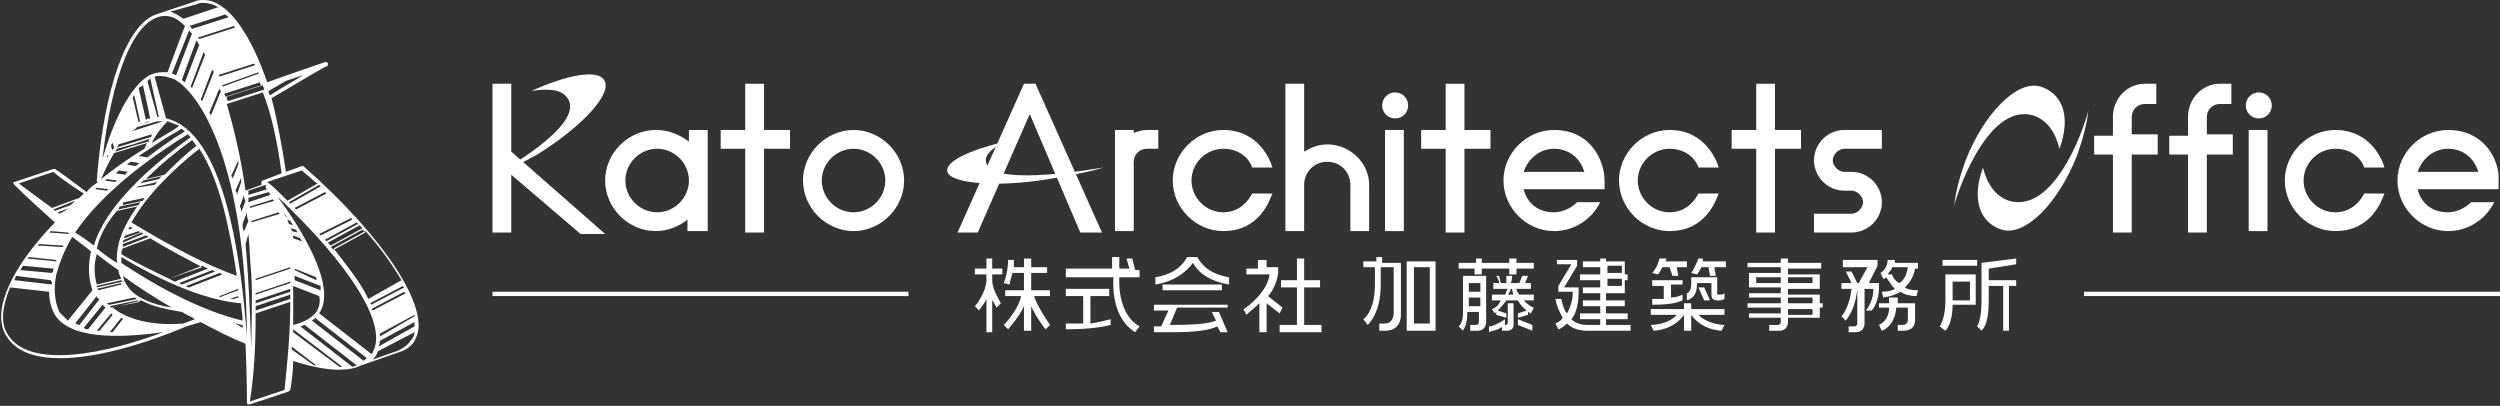 <?xml version="1.0" encoding="utf-8"?>
<!-- Generator: Adobe Illustrator 25.4.1, SVG Export Plug-In . SVG Version: 6.00 Build 0)  -->
<svg version="1.1" id="レイヤー_1" xmlns="http://www.w3.org/2000/svg" xmlns:xlink="http://www.w3.org/1999/xlink" x="0px"
	 y="0px" viewBox="0 0 173.1 28.1" style="enable-background:new 0 0 173.1 28.1;" xml:space="preserve">
<rect x="0" y="0" width="173.1" height="28.1" fill="#333333" stroke="none"/>
<style type="text/css">
	.st0{fill:#FFFFFF;}
</style>
<g>
	<g>
		<g>
			<rect x="34.1" y="20.2" class="st0" width="28.8" height="0.3"/>
			<rect x="144.3" y="20.2" class="st0" width="28.8" height="0.3"/>
			<g>
				<path class="st0" d="M73.8,18.6H77v-0.8h0.5v0.8h0.7L78,17.9h0.4l0.2,0.8h0.3v0.5h-1.4c0,0-0.2,2.5,1.4,3.4l-0.3,0.4
					c-1.8-1.1-1.5-3.8-1.5-3.8h-3.3V18.6z M73.8,20h3v0.5h-1.3v1.9c0,0,0.7-0.1,1.4-0.3v0.4c-0.4,0.1-1.3,0.3-3.1,0.3v-0.4
					c0.2,0,1.2,0,1.2,0v-1.9h-1.2V20z"/>
				<path class="st0" d="M80,19.7v-0.5c0.5-0.1,1.6-0.3,2.2-1.4h0.7c0.6,1.1,1.7,1.3,2.2,1.4v0.5c-0.6-0.1-1.9-0.4-2.5-1.5
					C81.7,19.4,80.5,19.6,80,19.7z M85,20.9v0.4h-3.5L81,22.5c2.5,0,2.9-0.2,3.2-0.3l-0.3-0.6h0.5l0.6,1.4h-0.5l-0.2-0.4
					c-0.3,0.1-0.8,0.4-3,0.4l-1.4,0v-0.4h0.5l0.5-1.1h-1v-0.4H85z M84.6,19.7v0.4h-4.1v-0.4H84.6z"/>
				<path class="st0" d="M87.7,17.9v0.6h0.8v0.4c-0.1,0.8-0.5,1.4-0.7,1.6l1,0.8l-0.2,0.4L87.7,21v2h-0.5v-2
					c-0.2,0.2-0.7,0.6-0.9,0.8l-0.2-0.4c0.4-0.2,1.7-1.3,1.8-2.4h-1.6v-0.4h0.8v-0.6H87.7z M88.7,19.4h1.1v-1.5h0.5v1.5h1.1v0.5
					h-1.1v2.6h1.2v0.5h-2.9v-0.5h1.2v-2.6h-1.1V19.4z"/>
				<path class="st0" d="M95.3,18.2v-0.4h0.4v0.4H97v3.6c0,0.3-0.1,1.1-1.1,1.1h-0.4v-0.5h0.4c0.5,0,0.6-0.5,0.6-0.7v-3.2h-0.9v1.2
					c0,1.7-0.6,2.5-0.9,2.8l-0.3-0.4c0.3-0.2,0.8-0.9,0.8-2.4v-1.2h-0.8v-0.4H95.3z M99.4,18.1v4.8h-2v-4.8H99.4z M97.9,22.4H99
					v-3.9h-1.1V22.4z"/>
				<path class="st0" d="M102.6,17.9v0.3h1.9v-0.3h0.5v0.3h1.2v0.4H105v0.4h-0.5v-0.4h-1.9v0.4h-0.5v-0.4H101v-0.4h1.2v-0.3H102.6z
					 M102.9,19.2v3.1c0,0.2-0.1,0.6-0.6,0.6h-0.5v-0.4h0.4c0.2,0,0.2-0.2,0.2-0.2v-0.7h-0.8c0,1-0.3,1.2-0.3,1.3l-0.3-0.3
					c0.1-0.1,0.3-0.3,0.3-1v-2.5H102.9z M101.7,20.2h0.8v-0.6h-0.8V20.2z M101.7,21.2h0.8v-0.6h-0.8V21.2z M103.8,19.1
					c0,0.1,0.1,0.3,0.1,0.5h0.4c0-0.2,0-0.4,0-0.5h0.4c0,0.1,0,0.3-0.1,0.5h0.6l0.2-0.5h0.4l-0.2,0.5h0.4v0.4h-1
					c0,0.1,0.1,0.3,0.2,0.4h1v0.4h-0.7c0.3,0.3,0.6,0.5,0.7,0.5l-0.2,0.4c-0.1,0-0.1-0.1-0.2-0.1v0.2l-0.7,0.2v-0.3l0.6-0.2
					c-0.1-0.1-0.4-0.3-0.6-0.7h-0.8c-0.2,0.3-0.5,0.6-0.6,0.7l0.6,0.2v0.3l-0.7-0.2v-0.2c0,0-0.1,0.1-0.1,0.1l-0.2-0.3
					c0.3-0.1,0.5-0.3,0.6-0.6h-0.6v-0.4h0.9c0.1-0.1,0.1-0.3,0.2-0.4h-1v-0.4h0.4c0-0.2-0.1-0.3-0.2-0.5H103.8z M104.2,22.1v0.4
					c-0.1,0.1-0.3,0.2-0.5,0.3c-0.2,0.1-0.4,0.1-0.6,0.2v-0.4c0.2,0,0.4-0.1,0.6-0.2C103.9,22.3,104.1,22.2,104.2,22.1z M104.8,21
					v1.4c0,0.2,0,0.5-0.5,0.5h-0.3v-0.4h0.2c0.2,0,0.2-0.1,0.2-0.2V21H104.8z M104.8,20.4c-0.1-0.2-0.1-0.4-0.1-0.4h-0.1
					c0,0.1-0.1,0.3-0.2,0.4H104.8z M106.1,22.5v0.4l-1-0.4v-0.4L106.1,22.5z"/>
				<path class="st0" d="M107.7,18h1.5v0.4l-0.9,1.5h1v0.4c0,1-0.3,1.6-0.5,1.8c0.3,0.3,0.7,0.4,1.2,0.4h2.9v0.4h-3
					c-0.8,0-1.2-0.3-1.4-0.5c-0.2,0.2-0.5,0.4-0.6,0.4l-0.2-0.4c0.2-0.1,0.4-0.2,0.5-0.4c-0.1-0.2-0.4-0.7-0.5-1.3h0.4
					c0.1,0.4,0.2,0.8,0.4,1c0.1-0.2,0.4-0.7,0.4-1.5h-1v-0.4l0.9-1.5h-1V18z M109.6,18.1h1.2v-0.2h0.4v0.2h1.3v0.9h0.2v0.4h-0.2v0.9
					h-1.3v0.5h1.3v0.4h-1.3v0.5h1.5v0.4h-1.5v0.4h-0.4v-0.4h-1.4v-0.4h1.4v-0.5h-1.2v-0.4h1.2v-0.5h-1.2v-0.4h1.2v-0.5h-1.4v-0.4
					h1.4v-0.5h-1.2V18.1z M111.3,18.9h1v-0.5h-1V18.9z M111.3,19.8h1v-0.5h-1V19.8z"/>
				<path class="st0" d="M115.4,17.9l-0.1,0.2h1.5v0.4h-0.7l0.1,0.6h-0.4l-0.2-0.6h-0.5c-0.1,0.2-0.2,0.4-0.3,0.5l-0.4-0.1
					c0.1-0.1,0.4-0.5,0.5-1H115.4z M116.5,19.3v0.4h-0.8v0.9c0.3,0,0.6-0.1,0.8-0.2v0.4c-0.3,0.1-0.6,0.3-2.1,0.3v-0.4l0.8,0v-0.9
					h-0.8v-0.4H116.5z M117.1,21v0.4h2.3v0.4h-1.8c0.7,0.7,1.8,0.7,1.8,0.7l-0.2,0.4c-1.5-0.1-2.1-1.1-2.1-1.1v1.1h-0.5v-1.1
					c0,0-0.6,1-2.1,1.1l-0.2-0.4c0,0,1.2,0,1.8-0.7h-1.8v-0.4h2.3V21H117.1z M118.9,19.3v1c0,0.1,0,0.1,0.1,0.1h0.1
					c0.1,0,0.2,0,0.3-0.1v0.4c0,0-0.2,0.1-0.3,0.1h-0.2c-0.4,0-0.4-0.3-0.4-0.4v-0.8h-1v0.1c0,0.8-0.4,1-0.7,1.1v-0.5
					c0.1,0,0.3-0.2,0.3-0.6v-0.5H118.9z M117.9,17.9l0,0.2h1.6v0.4h-0.8l0.1,0.6h-0.4l-0.1-0.6h-0.5c-0.1,0.2-0.2,0.4-0.3,0.5
					l-0.4-0.1c0.1-0.1,0.3-0.5,0.5-1H117.9z M118,19.9l0.4,0.9H118l-0.4-0.9H118z"/>
				<path class="st0" d="M121,18.2h2.3v-0.3h0.5v0.3h2.3v0.4h-2.3v0.4h2.2v1h-2.2v0.4h2.2V21h0.2v0.3H126v0.7h-2.2v0.3
					c0,0.2-0.1,0.6-0.6,0.6h-0.7v-0.4h0.6c0.2,0,0.2-0.2,0.2-0.2v-0.3h-2.2v-0.3h2.2v-0.4H121V21h2.3v-0.4h-2.2v-0.3h2.2v-0.4h-2.2
					v-1h2.2v-0.4H121V18.2z M121.6,19.6h1.7v-0.4h-1.7V19.6z M123.8,19.6h1.7v-0.4h-1.7V19.6z M123.8,21h1.7v-0.4h-1.7V21z
					 M123.8,21.8h1.7v-0.4h-1.7V21.8z"/>
				<path class="st0" d="M130,18v0.4l-0.6,1.2h0.7v0.4c0,0,0,0.9-0.5,1.5h-0.4c0.6-0.8,0.5-1.5,0.5-1.5h-0.6v2.4
					c0,0.2-0.1,0.6-0.6,0.6h-0.5v-0.4h0.4c0.2,0,0.2-0.2,0.2-0.2v-2.4c-0.1,1-0.4,1.7-0.8,2.2l-0.3-0.3c0.2-0.2,0.6-0.9,0.7-1.9
					h-0.7v-0.4h0.7l-0.4-0.8h0.4l0.4,0.8h0.1l0.6-1.1h-1.7V18H130z M131.4,20.6l0,0.4h1.2v1.2c0,0.2-0.1,0.4-0.2,0.5
					c-0.1,0.1-0.3,0.2-0.6,0.2h-0.4v-0.4h0.3c0.1,0,0.2,0,0.3-0.1c0.1-0.1,0.1-0.2,0.1-0.3v-0.8h-0.8c-0.1,1.1-0.7,1.5-1,1.6
					l-0.2-0.4c0.2-0.1,0.7-0.4,0.7-1.2h-0.7V21h0.7l0-0.4H131.4z M131.2,17.9c0,0.1,0,0.2,0,0.3h1.6v0.4h-0.2
					c-0.1,0.5-0.3,0.9-0.7,1.3c0.1,0.1,0.4,0.2,0.9,0.2l-0.1,0.4c-0.6,0-1-0.2-1.1-0.3c-0.2,0.1-0.5,0.3-1.2,0.4l-0.1-0.4
					c0.4,0,0.8-0.1,0.9-0.2c-0.2-0.2-0.4-0.5-0.6-0.8c-0.1,0.1-0.1,0.1-0.2,0.1l-0.2-0.4c0.4-0.2,0.5-0.7,0.5-0.9H131.2z M130.7,19
					h0.3c0.1,0.3,0.3,0.5,0.5,0.6c0.2-0.1,0.5-0.4,0.6-1.1H131C131,18.7,130.8,18.8,130.7,19z"/>
				<path class="st0" d="M134.5,18h2.4v0.4h-2.4V18z M136.8,19v2.1h-1.6c0,1.2-0.4,1.7-0.5,1.8l-0.4-0.3c0.1-0.1,0.4-0.7,0.4-1.8V19
					H136.8z M135.2,20.8h1.2v-1.3h-1.2V20.8z M139.6,17.9v0.4l-1.9,0.3v0.8h1.9v0.4h-0.5v3.1h-0.4v-3.1h-1v1c0,1.5-0.3,1.9-0.5,2.1
					l-0.3-0.3c0.1-0.2,0.3-0.6,0.3-1.8v-2.6L139.6,17.9z"/>
				<path class="st0" d="M70.2,18l0,0.5h0.7v-0.6h0.5v0.6h1.1v0.4h-1.1v1.2h1.3v0.4h-1.1c0.2,0.7,1.1,2,1.1,2l-0.3,0.3
					c0,0-0.6-0.7-1-1.6v1.7h-0.5v-1.7c-0.3,0.7-1.1,1.6-1.1,1.6l-0.3-0.3c0,0,1-1,1.2-2h-1.1v-0.4h1.3v-1.2h-0.8
					c-0.1,0.4-0.2,0.7-0.2,0.8l-0.4-0.1c0.1-0.2,0.3-0.9,0.3-1.6H70.2z M69.4,19v-0.4h-0.7v-0.7h-0.4v0.7h-0.8V19h0.8v0.4
					c0,0.7-0.6,1.6-0.8,1.8l0.3,0.3c0-0.1,0.4-0.5,0.5-0.8V23h0.4v-2.2c0.1,0.1,0.2,0.3,0.3,0.5l0.3-0.3c-0.2-0.4-0.6-1-0.6-1.6V19
					H69.4z"/>
			</g>
		</g>
		<g>
			<g>
				<path class="st0" d="M139.1,13.9c-0.9-0.3-1.5-1.1-1.8-2.3c-0.9,2.5,0,3.9,1.3,4.3c1.6,0.5,3.9-1.8,5.2-5.1
					c0.4-1.1,0.7-2.2,0.8-3.2C144.6,7.9,142.5,14.9,139.1,13.9z"/>
				<path class="st0" d="M140.8,8c0.9,0.3,1.5,1.1,1.8,2.3c0.9-2.5,0-3.9-1.3-4.3c-1.6-0.5-3.9,1.8-5.2,5.1
					c-0.4,1.1-0.7,2.2-0.8,3.2C135.3,14,137.5,7,140.8,8z"/>
			</g>
			<path class="st0" d="M47.7,9.8C47,9.3,46.3,9,45.4,9c-1.9,0-3.5,1.6-3.5,3.5s1.6,3.5,3.5,3.5c0.8,0,1.6-0.3,2.2-0.8v0.8H49V9
				h-1.3V9.8z M47.7,12.5c0,1.2-1,2.2-2.2,2.2c-1.2,0-2.2-1-2.2-2.2s1-2.2,2.2-2.2C46.7,10.3,47.7,11.3,47.7,12.5z"/>
			<path class="st0" d="M59.1,9c-1.9,0-3.5,1.6-3.5,3.5s1.6,3.5,3.5,3.5s3.5-1.6,3.5-3.5S61,9,59.1,9z M61.3,12.5
				c0,1.2-1,2.2-2.2,2.2s-2.2-1-2.2-2.2s1-2.2,2.2-2.2S61.3,11.3,61.3,12.5z"/>
			<path class="st0" d="M146.3,8.1v1.3H145v1.3h1.3v5.4h1.3v-5.4h1.8V9.3h-1.8V8.1c0-0.5,0.4-0.9,0.9-0.9h0.8V5.8h-0.8
				C147.3,5.8,146.3,6.8,146.3,8.1z"/>
			<path class="st0" d="M151.5,8.1v1.3h-1.3v1.3h1.3v5.4h1.3v-5.4h1.8V9.3h-1.8V8.1c0-0.5,0.4-0.9,0.9-0.9h0.8V5.8h-0.8
				C152.5,5.8,151.5,6.8,151.5,8.1z"/>
			<g>
				<rect x="95.9" y="9" class="st0" width="1.3" height="7"/>
				<path class="st0" d="M96.6,6.4c-0.5,0-0.9,0.4-0.9,0.9c0,0.5,0.4,0.9,0.9,0.9c0.5,0,0.9-0.4,0.9-0.9C97.5,6.8,97.1,6.4,96.6,6.4
					z"/>
			</g>
			<g>
				<rect x="155.7" y="9" class="st0" width="1.3" height="7"/>
				<path class="st0" d="M156.4,6.4c-0.5,0-0.9,0.4-0.9,0.9c0,0.5,0.4,0.9,0.9,0.9c0.5,0,0.9-0.4,0.9-0.9
					C157.3,6.8,156.9,6.4,156.4,6.4z"/>
			</g>
			<path class="st0" d="M91.9,10c-0.6,0-1.1,0.2-1.6,0.5V5.8H89v10.2h1.3v-3.2c0-0.9,0.7-1.6,1.6-1.6s1.6,0.7,1.6,1.6v3.2h1.3v-3.2
				C94.8,11.3,93.5,10,91.9,10z"/>
			<polygon class="st0" points="52.9,5.8 51.6,5.8 51.6,9 49.9,9 49.9,10.3 51.6,10.3 51.6,16.1 52.9,16.1 52.9,10.3 54.7,10.3 
				54.7,9 52.9,9 			"/>
			<polygon class="st0" points="101.4,5.8 100.1,5.8 100.1,9 98.4,9 98.4,10.3 100.1,10.3 100.1,16.1 101.4,16.1 101.4,10.3 
				103.2,10.3 103.2,9 101.4,9 			"/>
			<polygon class="st0" points="122.9,5.8 121.6,5.8 121.6,9 119.9,9 119.9,10.3 121.6,10.3 121.6,16.1 122.9,16.1 122.9,10.3 
				124.7,10.3 124.7,9 122.9,9 			"/>
			<path class="st0" d="M78.5,9.2V9h-1.3v7h1.3v-4.8c0-0.5,0.4-0.9,0.9-0.9h0.8V9h-0.8C79.1,9,78.8,9.1,78.5,9.2z"/>
			<path class="st0" d="M125.6,11.1c0,1.1,0.9,2.1,2.1,2.1c0,0,0.5,0,0.5,0c0.4,0,0.8,0.4,0.8,0.8c0,0.4-0.4,0.8-0.8,0.8h-2.6v1.3
				h2.6c1.1,0,2.1-0.9,2.1-2.1c0-1.1-0.9-2.1-2.1-2.1c0,0-0.5,0-0.5,0c-0.4,0-0.8-0.4-0.8-0.8s0.4-0.8,0.8-0.8h2.6V9h-2.6
				C126.5,9,125.6,10,125.6,11.1z"/>
			<polygon class="st0" points="35.4,5.8 34.1,5.8 34.1,16.1 35.4,16.1 35.4,12.1 40.2,16.2 41.9,16.2 35.4,10.5 			"/>
			<polygon class="st0" points="71.7,5.8 70.9,5.8 66.3,16.1 67.7,16.1 71.3,7.9 74.8,16.1 76.3,16.1 			"/>
			<path class="st0" d="M86.7,13.4c-0.2,0.4-0.8,1.3-2,1.3c-1.2,0-2.2-1-2.2-2.2s1-2.2,2.2-2.2c1.3,0,1.9,0.9,2,1.3h1.4
				C88,11.2,87.2,9,84.7,9c-1.9,0-3.5,1.6-3.5,3.5s1.6,3.5,3.5,3.5c2.5,0,3.2-2.1,3.4-2.6H86.7z"/>
			<path class="st0" d="M163.7,13.4c-0.2,0.4-0.8,1.3-2,1.3c-1.2,0-2.2-1-2.2-2.2s1-2.2,2.2-2.2c1.3,0,1.9,0.9,2,1.3h1.4
				c-0.1-0.4-0.9-2.6-3.4-2.6c-1.9,0-3.5,1.6-3.5,3.5s1.6,3.5,3.5,3.5c2.5,0,3.2-2.1,3.4-2.6H163.7z"/>
			<path class="st0" d="M117.6,13.4c-0.2,0.4-0.8,1.3-2,1.3c-1.2,0-2.2-1-2.2-2.2s1-2.2,2.2-2.2c1.3,0,1.9,0.9,2,1.3h1.4
				c-0.1-0.4-0.9-2.6-3.4-2.6c-1.9,0-3.5,1.6-3.5,3.5s1.6,3.5,3.5,3.5c2.5,0,3.2-2.1,3.4-2.6H117.6z"/>
			<path class="st0" d="M107.6,9c-1.9,0-3.5,1.6-3.5,3.5s1.6,3.5,3.5,3.5c1.4,0,2.6-0.8,3.2-2h-1.6c-0.4,0.4-1,0.7-1.6,0.7
				c-1.5,0-2-1.1-2.1-1.6h5.6c0,0,0-0.3,0-0.6C111.1,11.2,110.2,9,107.6,9z M105.5,11.9c0.3-0.9,1.1-1.6,2.1-1.6s1.8,0.6,2.1,1.6
				H105.5z"/>
			<path class="st0" d="M169.5,9c-1.9,0-3.5,1.6-3.5,3.5s1.6,3.5,3.5,3.5c1.4,0,2.6-0.8,3.2-2h-1.6c-0.4,0.4-1,0.7-1.6,0.7
				c-1.5,0-2-1.1-2.1-1.6h5.6c0,0,0-0.3,0-0.6C173.1,11.2,172.1,9,169.5,9z M167.4,11.9c0.3-0.9,1.1-1.6,2.1-1.6
				c1,0,1.8,0.6,2.1,1.6H167.4z"/>
			<path class="st0" d="M41.8,5.5c-0.5-0.7-2.6-0.3-5,0.8c1.2-0.2,2.1-0.1,2.5,0.5c1.3,1.9-5,5.3-5.2,5.4c1-0.4,2-0.9,3.1-1.5
				C40.4,8.7,42.5,6.4,41.8,5.5z"/>
			<path class="st0" d="M68.3,11.3c-0.2-0.5,0.3-1,1.3-1.5c-2.5,0.6-4.2,1.4-4,2.1c0.2,0.8,3.4,1.1,7,0.5c1.2-0.2,2.9-0.5,3.8-0.8
				C76.3,11.6,68.8,13,68.3,11.3z"/>
		</g>
	</g>
	<path class="st0" d="M21,11.5c0,0-0.1,0-0.1,0l-1.1,0.4c-0.3-1.9-0.6-3.6-1-5.1c2.2-1.3,3.7-2.2,3.8-2.2c0.1,0,0.1-0.1,0.1-0.2
		c0-0.1-0.1-0.1-0.2-0.1c0,0-3.5,1.2-4,1.4C17.3,2.2,15.7,0,14.1,0c-0.2,0-0.4,0-0.6,0.1L10.8,1c0,0,0,0,0,0c-2,0.7-3.6,5-4.1,11.5
		c0,0.1,0,0.1,0.1,0.1C6.5,12.8,6.2,13,6,13.3c-1.2-0.9-2-1.5-2.2-1.6c0,0-0.1,0-0.1,0L1,12.6c0,0,0,0,0,0c-0.1,0-0.1,0.1,0,0.2
		c0,0,0,0,0,0c0.9,0.9,1.8,1.7,2.8,2.6c-3,3.1-4.4,6.1-3.4,7.8c0.7,1.2,2.1,1.6,3.8,1.6c3.5,0,8-1.9,8.7-2.2l1-0.3
		c1.1,0.6,2.1,1.1,3.1,1.5c0.1,2.3,0.1,4,0.1,4.1l0,0c0,0.1,0.1,0.1,0.2,0.1l0,0l2.7-0.9c0,0,0.1-0.1,0.1-0.1c0.1-0.6,0.2-1.3,0.2-2
		c1.3,0.4,2.3,0.6,3.2,0.6c0.6,0,1.1-0.1,1.5-0.3l0,0l2.6-0.9c0.6-0.2,1-0.5,1.2-1C29.8,21.4,26.7,16.5,21,11.5z M25.7,24.5
		l-3.6-2.8c0,0,0,0,0,0c1.3-1.9-1.4-6.1-2.9-8.1c5,4.7,7.7,8.9,6.6,10.8C25.8,24.4,25.8,24.5,25.7,24.5z M15.8,1.2L13.3,2
		c-0.1-0.1-0.1-0.2-0.2-0.2L15.6,1C15.7,1.1,15.8,1.1,15.8,1.2z M18.5,13.1l-1.3,0.4c0-0.1,0-0.2,0-0.3l1.2-0.4
		C18.4,13,18.4,13.1,18.5,13.1z M21.9,21.6c-0.3,0.4-0.8,0.7-1.6,0.9c0-0.9,0-1.8,0-2.7l1.8,0.7C22.2,20.9,22.1,21.3,21.9,21.6z
		 M17.7,20.8l2.4-0.8c0,0.1,0,0.1,0,0.2L17.7,21C17.7,20.9,17.7,20.8,17.7,20.8z M20.4,19.4c0-0.1,0-0.2,0-0.3l1.8,0.7
		c0,0.1,0,0.2,0,0.3L20.4,19.4z M20.4,18.7c0,0,0-0.1,0-0.1l1.5,0.6c0,0.1,0,0.1,0,0.2L20.4,18.7z M20.3,16.5c0-0.1,0-0.1,0-0.2
		l0.5,0.2c0,0.1,0.1,0.1,0.1,0.2L20.3,16.5z M20.2,16c0-0.1,0-0.1-0.1-0.2l0.4,0.1c0,0.1,0.1,0.1,0.1,0.2L20.2,16z M20,15.5
		c0-0.1-0.1-0.2-0.1-0.3l0.2,0.1c0.1,0.1,0.1,0.2,0.2,0.3L20,15.5z M19.8,15c-0.1-0.1-0.1-0.3-0.2-0.4c0.1,0.2,0.2,0.3,0.3,0.5
		L19.8,15z M17.4,15.4c0,0,0-0.1,0-0.1l1.9-0.6c0,0,0,0.1,0.1,0.1L17.4,15.4z M17.3,14.4c0,0,0-0.1,0-0.1l1.6-0.5c0,0,0,0.1,0.1,0.1
		L17.3,14.4z M17.2,14c0-0.1,0-0.2,0-0.3l1.4-0.4c0.1,0.1,0.1,0.2,0.1,0.2L17.2,14z M15.7,6.7l2.5-0.8c0,0.1,0.1,0.2,0.1,0.3
		l-0.3,0.1L15.8,7C15.7,6.9,15.7,6.8,15.7,6.7z M15.6,6.7c0-0.1,0-0.1-0.1-0.2l2.5-0.8c0,0.1,0,0.1,0.1,0.2L15.6,6.7z M15.4,6
		c0,0,0-0.1,0-0.1L17.9,5c0,0,0,0.1,0,0.1L15.4,6z M15.2,5.3c0,0,0-0.1-0.1-0.1l2.5-0.8c0,0,0,0.1,0.1,0.1L15.2,5.3z M13.8,2.7
		c0,0-0.1-0.1-0.1-0.1l2.5-0.8c0,0,0.1,0.1,0.1,0.1L13.8,2.7z M13.1,2.1c0.1,0.1,0.1,0.2,0.2,0.2l-1.1,2.9c-0.1,0-0.2-0.1-0.3-0.1
		L13.1,2.1z M13.6,2.8c0.1,0.1,0.1,0.2,0.2,0.3l-1,2.6c-0.1-0.1-0.2-0.1-0.2-0.2L13.6,2.8z M14.1,3.6c0,0.1,0.1,0.1,0.1,0.2
		l-0.9,2.3c0,0-0.1-0.1-0.1-0.1L14.1,3.6z M14.7,4.8c0,0.1,0.1,0.1,0.1,0.2L14,7c0,0-0.1-0.1-0.1-0.1L14.7,4.8z M15.2,6.1
		c0,0.1,0,0.1,0.1,0.2L14.6,8c0-0.1-0.1-0.1-0.1-0.2L15.2,6.1z M16.5,11.1c0,0.1,0,0.2,0,0.3l-0.4,1c0-0.1,0-0.2-0.1-0.2L16.5,11.1z
		 M16.7,12.3c0,0.1,0,0.2,0,0.3l-0.3,0.9c0-0.1,0-0.2-0.1-0.3L16.7,12.3z M16.9,13.5c0,0.1,0,0.3,0.1,0.4l-0.3,0.8
		c0-0.1,0-0.3-0.1-0.4L16.9,13.5z M16.8,15.5l0.3-0.8c0,0.2,0,0.4,0.1,0.6l-0.3,0.7C16.8,15.9,16.8,15.7,16.8,15.5z M20.1,18.5
		c0,0,0,0.1,0,0.1l-2.4,0.8c0,0,0-0.1,0-0.1L20.1,18.5z M20.1,19.5c0,0,0,0.1,0,0.1l-2.4,0.8c0,0,0-0.1,0-0.1L20.1,19.5z M17.7,21.2
		l2.4-0.8c0,0.1,0,0.2,0,0.3l-2.4,0.8C17.7,21.4,17.7,21.3,17.7,21.2z M20.2,24.2c0-0.1,0-0.1,0-0.2l1.7,1.3c-0.1,0-0.2,0-0.3-0.1
		L20.2,24.2z M20.3,23c0-0.1,0-0.1,0-0.2l3.4,2.6c-0.1,0-0.1,0-0.2,0L20.3,23z M20.8,22.6c0.1,0,0.2-0.1,0.3-0.1l3.6,2.8
		c-0.1,0-0.2,0.1-0.3,0.1L20.8,22.6z M21.6,22.2c0.1-0.1,0.2-0.1,0.2-0.2l3.6,2.8c-0.1,0.1-0.2,0.1-0.2,0.2L21.6,22.2z M26.3,23.3
		c0,0,0-0.1,0-0.2l2.4-1.3c0,0,0,0.1,0,0.1L26.3,23.3z M25.8,21.5c0,0,0-0.1-0.1-0.1l2.3-1.2c0,0,0,0.1,0.1,0.1L25.8,21.5z
		 M25.7,21.1c0,0,0-0.1-0.1-0.1l0.4-0.2l1.9-1c0,0,0,0.1,0.1,0.1L25.7,21.1z M25.5,20.7c-0.5-1.1-1.4-2.2-2.4-3.5l2.2-1.2
		c1.1,1.2,1.9,2.4,2.5,3.4L25.5,20.7z M23.1,17.3c-0.1-0.1-0.1-0.1-0.2-0.2l2.2-1.2c0.1,0.1,0.1,0.1,0.2,0.2L23.1,17.3z M22.9,17
		c-0.1-0.1-0.1-0.1-0.2-0.2l2.2-1.2c0.1,0.1,0.1,0.1,0.2,0.2L22.9,17z M22.6,16.7c0,0-0.1-0.1-0.1-0.1l2.2-1.2c0,0,0.1,0.1,0.1,0.1
		L22.6,16.7z M22.2,16.3c0,0-0.1-0.1-0.1-0.1l2.2-1.1c0,0,0.1,0.1,0.1,0.1L22.2,16.3z M20.5,14.5c0,0-0.1-0.1-0.1-0.1l2.1-1.1
		c0,0,0.1,0.1,0.1,0.1L20.5,14.5z M20.1,14.1c0,0-0.1-0.1-0.1-0.1l0.7-0.4l1.4-0.8c0,0,0.1,0.1,0.1,0.1L20.1,14.1z M19.9,13.9
		c-0.1-0.1-0.1-0.1-0.2-0.2l2.1-1.1c0.1,0,0.1,0.1,0.2,0.1L19.9,13.9z M19.7,13.7c-0.1-0.1-0.1-0.1-0.2-0.2l2.1-1.1
		c0.1,0.1,0.1,0.1,0.2,0.2L19.7,13.7z M26.3,23.6l2.4-1.3c0,0.1,0,0.2,0,0.3L26.2,24C26.3,23.8,26.3,23.7,26.3,23.6z M19.7,12.2
		l1.2-0.4c0.2,0.2,0.5,0.4,0.7,0.6l-2.1,1.1c-0.3-0.3-0.6-0.6-1-0.9L19.7,12.2C19.7,12.2,19.7,12.2,19.7,12.2z M18.6,6.3
		c0,0,1.2-0.7,1.2-0.7l1.2-0.4c-0.6,0.4-1.4,0.8-2.3,1.4C18.6,6.5,18.6,6.4,18.6,6.3C18.6,6.3,18.6,6.3,18.6,6.3z M19.5,12l-1.3,0.5
		c-0.1,0-0.1,0.1-0.1,0.2c0,0,0,0,0,0.1l-1.1,0.4c-0.3-2.2-0.8-4.3-1.3-6l2.5-0.8C18.8,7.9,19.2,9.8,19.5,12z M13.6,0.3
		c0.2-0.1,0.3-0.1,0.5-0.1c0.3,0,0.7,0.1,1,0.3l-2.4,0.8c-0.3-0.2-0.6-0.4-0.9-0.5L13.6,0.3z M11.4,1.1c0.5,0,0.9,0.2,1.4,0.7
		L11.6,5c-0.1,0-0.3,0-0.4,0c-0.3,0-0.7,0.1-1,0.3c-1.5,1-2.6,3.9-3.1,5.7C7.7,5.5,9.2,1.2,11.4,1.1z M11.1,22.7c-0.1,0-0.1,0-0.2,0
		l0,0C11,22.7,11.1,22.7,11.1,22.7L11.1,22.7z M7.8,23c-0.1,0-0.1,0-0.2,0L8.4,22c0,0,0.1,0,0.1,0.1L7.8,23z M6.9,22.9
		c-0.1,0-0.1,0-0.2,0l1-1.2c0,0,0.1,0.1,0.1,0.1L6.9,22.9z M3.6,19.7L1,19.4c0-0.1,0.1-0.2,0.1-0.3l2.4,0.3
		C3.6,19.5,3.6,19.6,3.6,19.7z M7.9,10.6l1.3-0.4l1-0.3c-0.1,0.1-0.1,0.2-0.2,0.4C9,10.9,8,11.6,7,12.4C7.3,11.7,7.6,11.1,7.9,10.6z
		 M9.9,5.9l0.5,2.3c-0.1,0-0.2,0-0.3,0.1L9.6,6.1C9.7,6,9.8,6,9.9,5.9z M10.3,9.8l-1.1,0.3l-1.2,0.4c0-0.1,0.1-0.1,0.1-0.2L9.2,10
		l1.2-0.4C10.3,9.6,10.3,9.7,10.3,9.8z M10.4,9.5l-2.3,0.7c0-0.1,0.1-0.1,0.1-0.2l2.3-0.7C10.5,9.4,10.5,9.5,10.4,9.5z M10.4,8.4
		L9.9,8.6C10.1,8.5,10.2,8.4,10.4,8.4z M9.3,6.6l0.4,1.8c0,0-0.1,0-0.1,0.1L9.2,6.8C9.2,6.7,9.2,6.7,9.3,6.6z M7.8,9.9l0.1,0.3
		c0,0.1-0.1,0.1-0.1,0.2l-0.1-0.2C7.7,10,7.7,10,7.8,9.9z M7.5,10.7L7.5,10.7c0,0.1,0,0.2-0.1,0.2C7.4,10.8,7.5,10.7,7.5,10.7z
		 M4.5,14.6l-0.4,0.2c0,0-0.1-0.1-0.1-0.1l0.8-0.3C4.6,14.5,4.6,14.5,4.5,14.6z M4.3,14.8C4.3,14.8,4.2,14.9,4.3,14.8
		c-0.1,0.1-0.1,0.1-0.1,0.1L4.3,14.8z M8.7,12.1L8,12c0.1-0.1,0.2-0.1,0.2-0.2l0.7,0.1C8.8,11.9,8.7,12,8.7,12.1z M9.4,11.5
		l-0.6-0.1c0.1-0.1,0.2-0.2,0.3-0.2l0.6,0.1C9.6,11.3,9.5,11.4,9.4,11.5z M7.4,12.4l0.7,0.1c0,0-0.1,0.1-0.1,0.1l-0.8-0.1
		C7.3,12.5,7.3,12.5,7.4,12.4z M7.5,13.1c0,0-0.1,0.1-0.1,0.1l-0.8-0.1c0,0,0.1-0.1,0.1-0.1L7.5,13.1z M4.9,14.2l-1.1,0.4
		c0,0-0.1-0.1-0.1-0.1l1.5-0.6C5.1,14,5,14.1,4.9,14.2z M4.7,16.1c0,0,0.1,0.1,0.1,0.1c0,0,0,0,0,0l-1.4-0.1c0,0,0.1-0.1,0.1-0.1
		L4.7,16.1z M4.4,17c0,0,0,0.1-0.1,0.1L2.6,17c0,0,0.1-0.1,0.1-0.1L4.4,17z M3.9,18c0,0,0,0.1,0,0.1l-2-0.2c0,0,0.1-0.1,0.1-0.1
		L3.9,18z M3.7,18.6c0,0.1,0,0.2-0.1,0.3c0,0,0,0,0,0l-2.2-0.2c0.1-0.1,0.1-0.2,0.2-0.3L3.7,18.6z M3.9,19c0.2-0.7,0.5-1.6,1.1-2.6
		c0.4,0.3,0.9,0.7,1.3,1c-0.2,0.9-0.2,1.8,0.1,2.7l-1.7,2.1c-0.2-0.2-0.4-0.4-0.6-0.6C4,21.3,3.6,20.5,3.9,19z M9.9,12.5l1.3-0.3
		c-0.1,0.1-0.1,0.1-0.2,0.2l-1.3,0.3C9.8,12.6,9.9,12.6,9.9,12.5z M9.6,12.9l1.3-0.3c-0.1,0.1-0.1,0.1-0.2,0.2L9.4,13
		C9.5,13,9.5,12.9,9.6,12.9z M8.6,14l1.4-0.3c0,0.1-0.1,0.1-0.1,0.2l-1.4,0.3C8.5,14.1,8.5,14,8.6,14z M8.3,14.3L9.7,14
		c0,0.1-0.1,0.1-0.1,0.2l-1.4,0.3C8.2,14.4,8.3,14.3,8.3,14.3z M8.1,14.6l1.4-0.3c-1,1.4-1.5,2.7-1.4,3.9c-0.5-0.3-0.9-0.6-1.4-1
		C6.9,16.3,7.4,15.4,8.1,14.6z M15.2,20.5l1.3-0.5c0,0,0,0.1,0,0.1l-1.1,0.4C15.3,20.6,15.2,20.6,15.2,20.5z M13.1,19.9
		c-0.1,0-0.1,0-0.2-0.1l2.3-0.9c0.1,0,0.1,0.1,0.2,0.1L13.1,19.9z M12.6,19.7c-0.1,0-0.1-0.1-0.2-0.1l2.3-0.9c0.1,0,0.1,0.1,0.2,0.1
		L12.6,19.7z M12.1,19.5c-0.1,0-0.1-0.1-0.2-0.1l2.3-0.9c0.1,0,0.1,0.1,0.2,0.1L12.1,19.5z M11.9,19.4c-0.1,0-0.1-0.1-0.2-0.1
		l2.3-0.9c0.1,0,0.1,0.1,0.2,0.1L11.9,19.4z M11.7,19.3c-1-0.5-2.1-1-3.3-1.7c0-0.1,0-0.2,0.1-0.4l1.9-0.7c1.3,0.8,2.5,1.4,3.6,2
		L11.7,19.3z M8.5,17.1c0-0.1,0-0.1,0-0.2l1.6-0.6c0.1,0,0.1,0.1,0.2,0.1L8.5,17.1z M8.5,16.8c0-0.1,0-0.1,0.1-0.2l1.2-0.5
		c0.1,0,0.1,0.1,0.1,0.1L8.5,16.8z M8.6,16.5c0-0.1,0-0.1,0.1-0.2L9.6,16c0,0,0.1,0.1,0.1,0.1L8.6,16.5z M8.9,15.9
		c0-0.1,0.1-0.2,0.1-0.2c0.1,0,0.1,0.1,0.2,0.1L8.9,15.9z M8.2,18.7c0,0.2,0.1,0.4,0.2,0.6l-1.7,0.4c-0.2-0.7-0.2-1.4,0-2.1
		C7.1,17.9,7.6,18.3,8.2,18.7z M7.4,21l1.9-0.4c0.1,0,0.1,0.1,0.2,0.1l-1.9,0.4C7.5,21.1,7.5,21.1,7.4,21z M6.8,20.1
		c0,0,0-0.1-0.1-0.1l1.7-0.4c0,0,0,0.1,0,0.1c0,0,0,0,0,0L6.8,20.1z M6.7,19.9c0,0,0-0.1,0-0.1l1.7-0.4c0,0,0,0.1,0.1,0.1L6.7,19.9z
		 M6.7,20.5c0,0.1,0.1,0.2,0.2,0.2l-1.4,1.8c-0.1,0-0.2-0.1-0.3-0.1L6.7,20.5z M7.1,21.1c0.1,0.1,0.1,0.1,0.2,0.2l-1.2,1.5
		c-0.1,0-0.2,0-0.3-0.1L7.1,21.1z M7.6,21.2l1.9-0.4c0.1,0,0.1,0.1,0.2,0.1l-2,0.4C7.7,21.3,7.6,21.2,7.6,21.2z M8.7,19.6
		c-0.1-0.1-0.1-0.3-0.2-0.5c1.1,0.8,2.2,1.5,3.4,2.2C10.6,21.1,9.2,20.6,8.7,19.6z M16.3,22.4c0.2,0,0.3,0.1,0.5,0.1
		c0,0.1,0,0.2,0,0.2L16.3,22.4z M8.4,18.2c0-0.1,0-0.2,0-0.4c0,0,0,0,0,0c0.4,0.2,4.6,2.9,8.3,3.2c0,0.4,0.1,0.8,0.1,1.2
		C14.3,21.6,11.4,20.2,8.4,18.2z M16.2,20.7c-0.1,0-0.2,0-0.3,0l0.6-0.2c0,0,0,0.1,0,0.1L16.2,20.7z M9.1,15.4
		c1-1.8,2.9-3.7,4.7-5.1c1.4,2.1,2.1,5.5,2.6,8.8C14.4,18.4,11.9,17.1,9.1,15.4z M11.4,12.1l-1.3,0.3c1-1,2.1-1.9,3.2-2.7
		c0.1,0.1,0.2,0.3,0.3,0.4C12.8,10.7,12.1,11.4,11.4,12.1z M6.5,17c-0.4-0.3-0.8-0.6-1.3-0.9c1.3-1.9,3.6-4.2,7.8-6.8
		c0.1,0.1,0.1,0.1,0.2,0.2C10.3,11.6,7.3,14.3,6.5,17z M10.2,10.9l-0.6-0.1c0.8-0.5,1.6-1.1,2.5-1.6c0.2-0.1,0.3-0.2,0.5-0.3
		C12.6,9,12.7,9,12.8,9.1C11.8,9.7,11,10.3,10.2,10.9z M12,9c-0.5,0.3-1,0.6-1.5,0.9c0.3-0.6,0.7-1.1,1.1-1.5
		c0.3,0.1,0.5,0.2,0.8,0.3C12.2,8.9,12.1,8.9,12,9z M9.1,9.1C9.3,9,9.4,8.9,9.5,8.8l1.4-0.4c0,0,0,0,0,0c0.1,0,0.2,0,0.4,0L9.1,9.1z
		 M10.9,8.1C10.8,8.1,10.8,8.1,10.9,8.1l-0.7-2.5c0.1,0,0.2-0.2,0.2-0.2l0.6,2.7C11,8.1,10.9,8.1,10.9,8.1z M3.7,11.9
		c0.2,0.2,1,0.8,2.1,1.5c-0.1,0.1-0.2,0.2-0.3,0.3l-1.9,0.7c-1.1-0.8-1.9-1.4-2.3-1.7L3.7,11.9z M0.5,23.1c-0.5-0.8-0.3-2,0.2-3.2
		l2.7,0.3c0,0.9,0.3,1.4,0.4,1.6c1.2,1.9,5.3,1.5,7.5,1.2C7.6,24.4,2,25.7,0.5,23.1z M12.7,22.4L12.7,22.4c-1.1,0.1-3.4,0.1-4.9-1.1
		l2-0.5c0.7,0.4,1.6,0.6,2.8,0.8c0.3,0.2,0.6,0.3,0.9,0.5L12.7,22.4z M11.5,8.2L11.5,8.2C11.5,8.2,11.5,8.2,11.5,8.2l-0.8-2.9
		c0.4-0.1,0.9,0,1.4,0.2c1.9,1.1,4.9,6.1,5,17.9C16.7,17.8,15.5,9.1,11.5,8.2z M17,16.9l0.2-0.7c0.1,0.9,0.1,1.9,0.2,2.8
		c0.1,1.7,0,3.5,0,5.1C17.3,21.4,17.2,19,17,16.9z M19.7,27l-2.4,0.8c0.3-1.9,0.4-3.9,0.4-6.1l2.4-0.8C20.1,23.1,19.9,25.1,19.7,27z
		 M27.5,24.3l-1.7,0.6c0.1-0.1,0.2-0.2,0.3-0.4c0-0.1,0.1-0.2,0.1-0.2l2.5-1.3c0,0.2-0.1,0.4-0.2,0.5C28.3,23.8,28,24.1,27.5,24.3z"
		/>
</g>
</svg>
